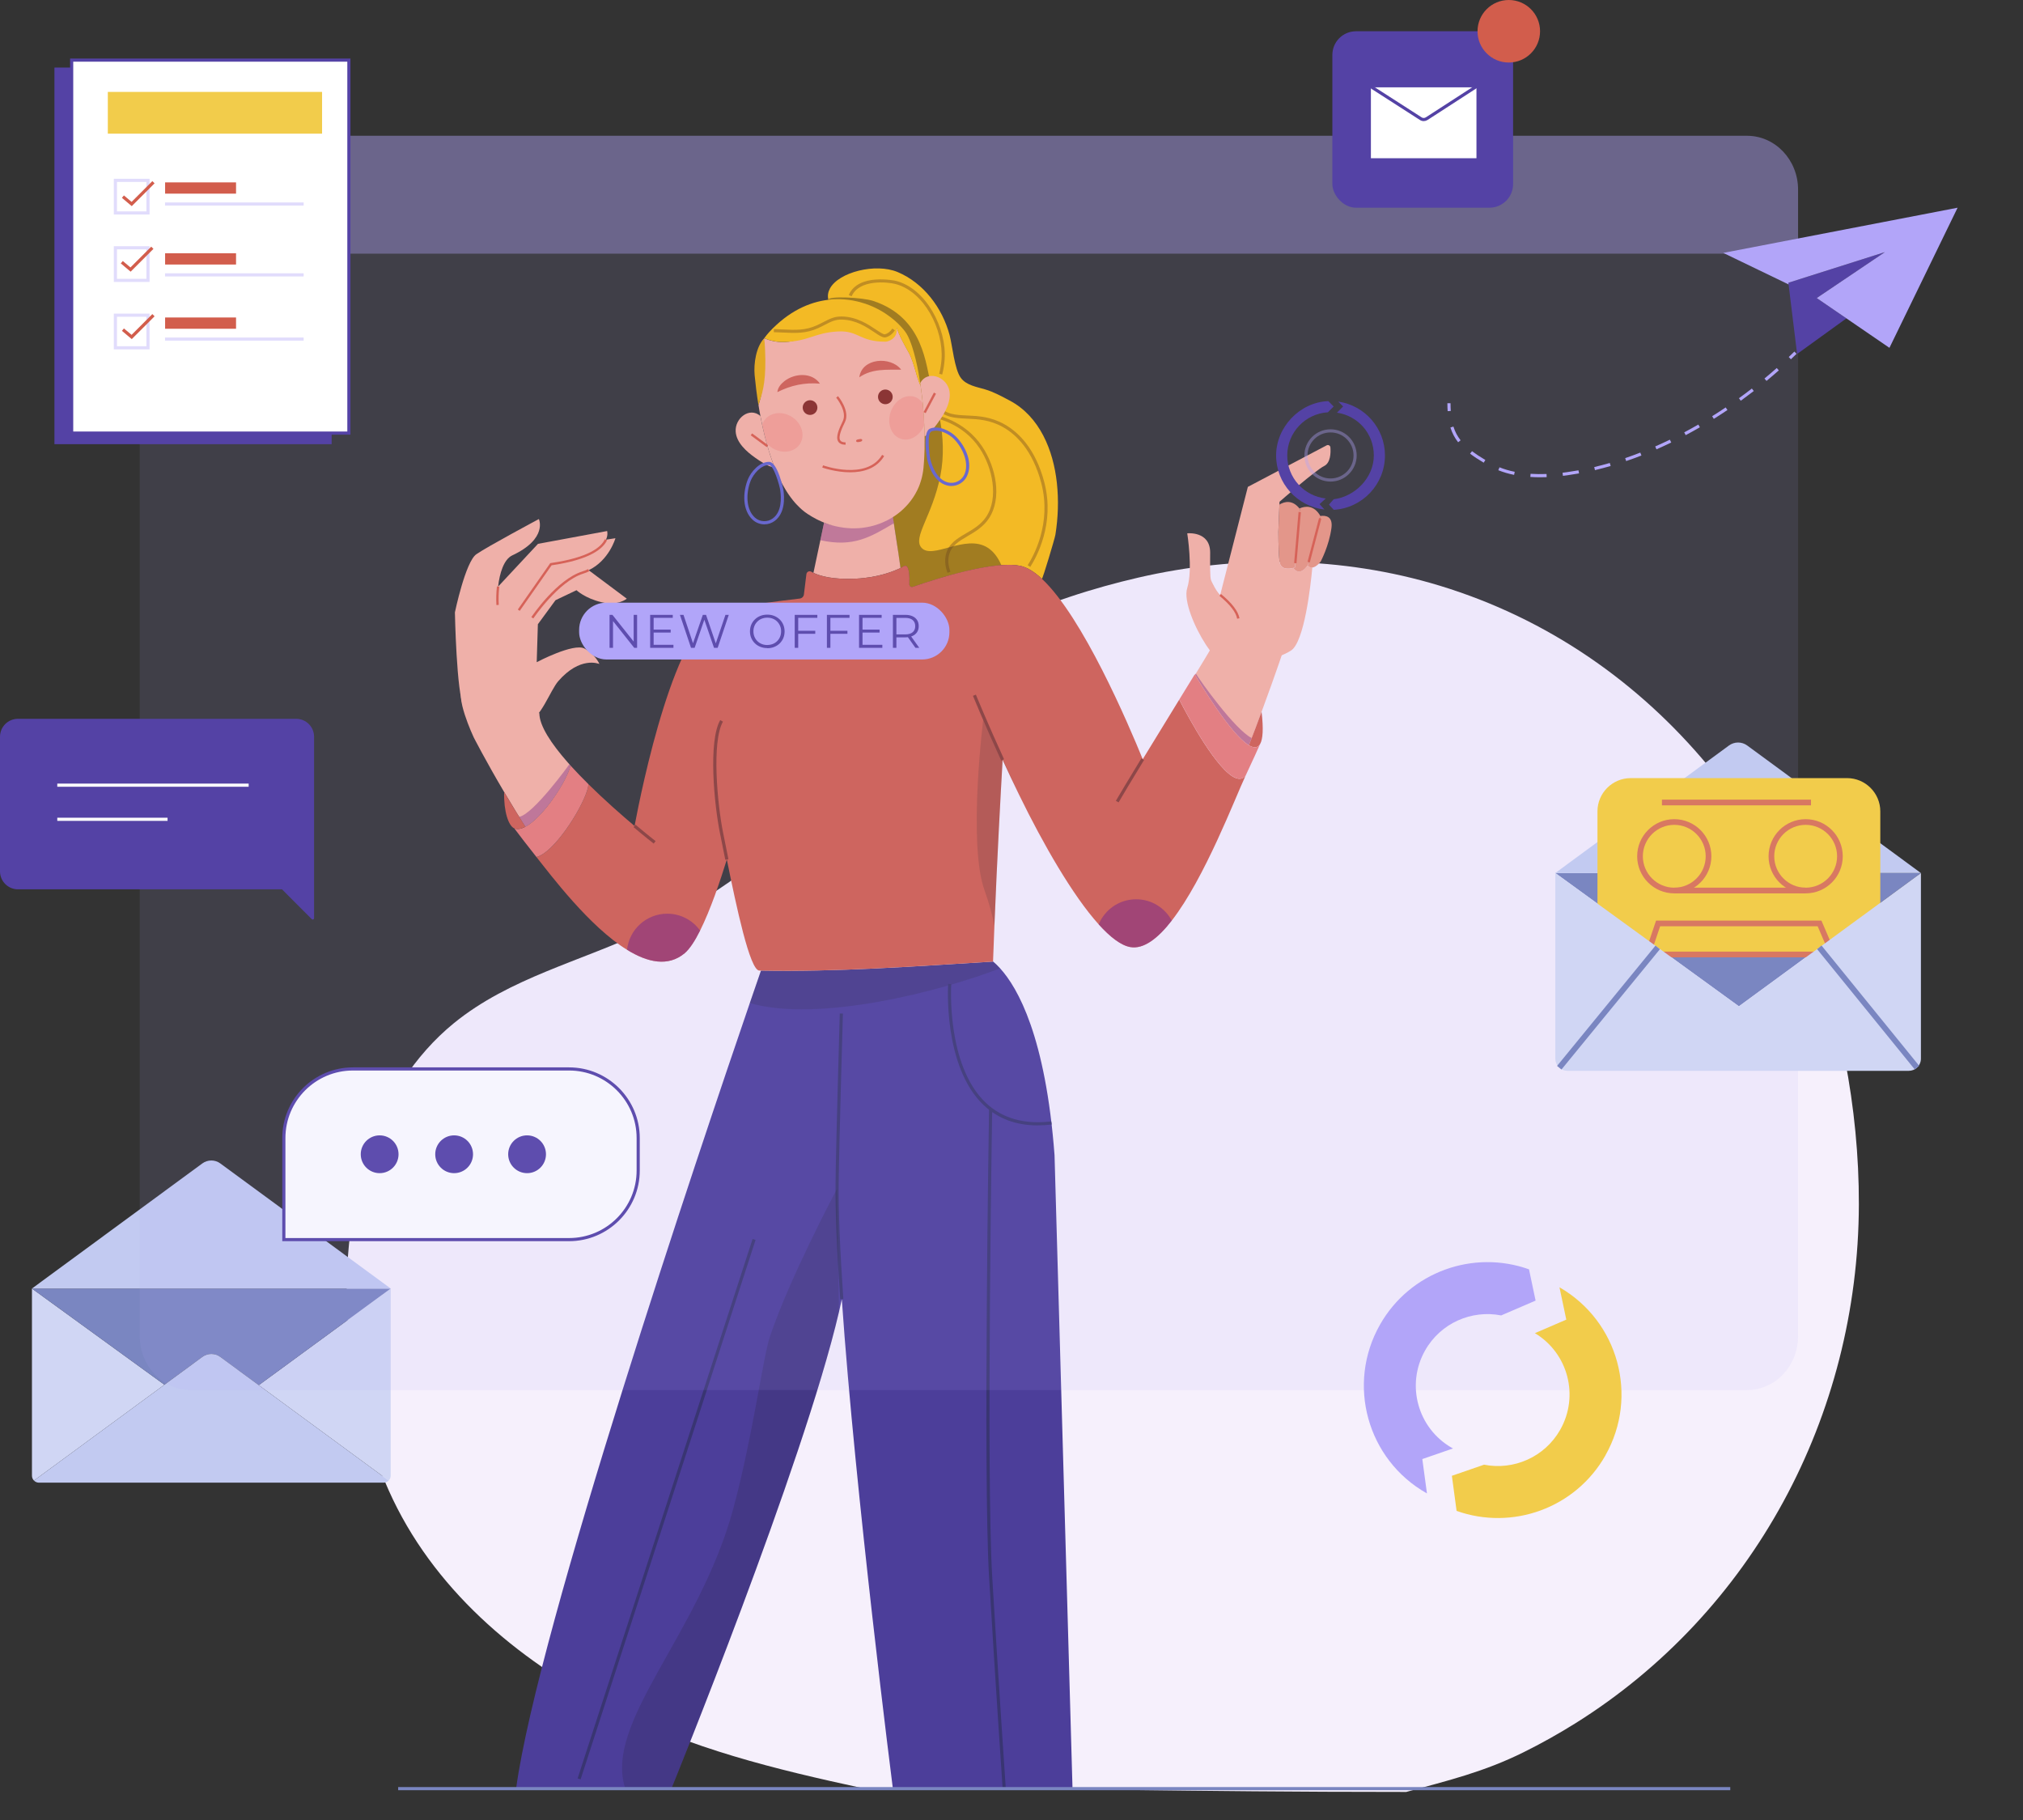 <?xml version="1.0" encoding="UTF-8"?><svg xmlns="http://www.w3.org/2000/svg" width="644.5" height="579.84" viewBox="0 0 644.5 579.84"><rect x="0" y="0" width="644.5" height="579.84" fill="#333333" stroke="none"/><g isolation="isolate"><g id="Layer_2_copy"><path d="m501.85,549.01c-5.31,3.32-10.82,6.41-16.52,9.23-12.54,6.21-23.82,8.94-37.32,12.61-73.59,0-106.61-1.32-173-1.16-28.08-6.07-55.11-12.64-80.67-25.75-29.87-15.32-56.61-38.07-70.49-69.13-14.82-33.16-18.03-74.14-6.16-108.71,5.3-15.44,14.27-29.84,26.92-40.16,17.78-14.48,40.66-19.72,60.98-29.44,20.87-9.98,41.46-24.23,55.98-42.38,7.24-9.06,13.35-18.99,20.73-27.94,18.87-22.89,52.05-35.62,80.29-42.16,31.5-7.29,64.99-6.88,96.01,2.54,69.1,20.99,115.84,81.48,129.18,150.97,2.92,15.19,4.47,30.69,4.43,46.17-.17,67.48-33.89,129.98-90.35,165.31Z" fill="#f6f0fc"/><g id="v02"><g><path d="m341.68,569.81h-57.22s-12-93.98-16.27-155.91c-.27,1.29-.57,2.63-.9,4.02-11.4,48.84-53.4,151.89-53.4,151.89l-14.67-.02-34.79-.06c6.94-50.94,58.68-204.18,74.45-250.19,1.57-4.58,2.78-8.09,3.56-10.34,24.09.45,47.65-1.26,73.94-2.87v-.02c.66.55,1.42,1.26,2.24,2.17,5.67,6.24,14.49,21.82,17.34,59.5l5.73,201.83Z" fill="#4c3e9a"/><g mix-blend-mode="multiply" opacity=".16"><path d="m318.61,308.48c-18.67,7.24-57.8,17.42-79.74,11.06,1.57-4.58,2.78-8.09,3.56-10.34,24.09.45,47.65-1.26,73.94-2.87v-.02c.66.55,1.42,1.26,2.24,2.17Z" fill="#1a1a1a"/></g><path d="m336.23,170.37c-.19,1.22-4.09,14.21-4.3,14.01-2.36-2.19-4.66-3.65-6.83-4.11-1.7-.36-3.78-.42-6.1-.25-9.12.64-21.78,4.69-28.19,6.92-.55.2-1.12-.23-1.1-.81.1-2.17.08-6.39-1.56-5.86-.34.11-.43.27-1.26.68l-1.09-7.64-.11-.75-1.23-7.82v-.03l.18-.5,8.63-24.02-19.09-25-10.27-19.67c-.32-1.29-.11-2.5.49-3.61,2.84-5.26,14.59-8.16,21.55-5.25,8.28,3.46,14.29,11.46,16.58,20.1.87,3.24,1.54,10.87,3.58,13.63,1.75,2.35,5.06,2.87,7.68,3.64,2.83.83,5.25,2.2,7.85,3.56,9.64,5.08,13.93,15.91,15.06,26.23.6,5.49.4,11.09-.47,16.55Z" fill="#fcbd0b"/><g mix-blend-mode="overlay" opacity=".37"><path d="m319,180.02c-9.12.64-21.78,4.69-28.19,6.92-.55.2-1.12-.23-1.1-.81.1-2.17.08-6.39-1.56-5.86-.34.11-.43.27-1.26.68l-1.09-7.64-.11-.75-1.23-7.82v-.03l.18-.5,8.63-24.02-19.09-25-10.27-19.67c-.32-1.29,10.74-.83,14.32.36,16.28,5.42,16.63,20.67,18.46,27.01,1.13,3.94,5.44,15.87,2.89,28.71-2.55,12.8-8.9,19.58-6.03,22.87,3.46,3.99,14-4.51,21.1,0,1.86,1.18,3.33,3.15,4.35,5.55Z"/></g><g mix-blend-mode="overlay" opacity=".37"><path d="m328.24,180.6l-.84-.54c1.86-2.89,7.68-13.33,4.35-26.1-2.77-10.64-8.14-15.59-12.16-17.87-4.21-2.38-8.09-2.56-11.52-2.72-3.88-.18-7.22-.33-9.85-3.52l.77-.64c2.35,2.84,5.34,2.98,9.13,3.15,3.54.16,7.55.35,11.96,2.85,4.19,2.37,9.78,7.5,12.64,18.48,3.43,13.17-2.56,23.91-4.48,26.89Z" fill="#603405"/></g><g mix-blend-mode="overlay" opacity=".37"><path d="m301.86,182.47c-.75-2.01-.93-3.93-.53-5.72.8-3.56,3.55-5.16,6.46-6.86,2.3-1.34,4.68-2.73,6.36-5.2,4.11-6.06,2.02-15.79-2.04-21.86-5.38-8.06-13.97-9.8-16.47-10.14l.13-.99c2.61.36,11.55,2.17,17.17,10.58,4.34,6.51,6.44,16.49,2.04,22.98-1.8,2.66-4.39,4.17-6.68,5.51-2.83,1.65-5.28,3.08-5.99,6.21-.36,1.59-.19,3.33.49,5.15l-.94.35Z" fill="#603405"/></g><path d="m286.89,180.95c-2.19,1.05-7.13,3.04-14.14,3.39-7.31.37-11.45-.83-13.6-1.85l2.58-12.17.81-3.83c6.81,3,21.13-1.59,21.87-2.07l.35,2.28,1.46,9.51h0s.67,4.74.67,4.74Z" fill="#f7b19f"/><g mix-blend-mode="multiply" opacity=".42"><path d="m284.76,166.7c-7.44,4.36-12.83,7.73-23.4,5.39l1.18-5.6c6.81,3,21.13-1.59,21.87-2.07l.35,2.28Z" fill="#7a1e7a"/></g><g><path d="m294.56,140.32c.01.8,0,1.59-.01,2.38,0,.12,0,.25,0,.38-.01.36-.02.7-.04,1.06-.01.43-.03.87-.05,1.31-.02.53-.06,1.07-.09,1.6-.04.69-.1,1.37-.16,2.03-.06.65-.16,1.31-.28,1.93-.06.32-.13.63-.2.94-.05.24-.11.47-.18.7-.07.29-.16.58-.26.85-.09.28-.18.56-.28.83-.08.21-.16.42-.24.63-.05.12-.1.23-.15.35-.08.19-.16.37-.25.55-.03.05-.05.1-.07.16-.11.21-.21.42-.33.63-.1.21-.21.41-.33.62-.13.23-.26.46-.41.68-.12.21-.25.41-.39.61-.88,1.33-1.92,2.53-3.08,3.62-.63.6-1.29,1.16-2,1.67-.52.38-1.05.74-1.61,1.07-.24.15-.49.29-.74.43s-.51.28-.76.41c-.51.26-1.02.49-1.55.72-.3.12-.59.24-.89.35-.65.24-1.31.45-1.98.64-.34.09-.68.17-1.02.25-.33.07-.66.14-.99.2-.38.07-.76.13-1.14.18-.16.02-.33.04-.51.06-.31.03-.61.06-.9.09-.39.02-.77.04-1.16.05-.41.01-.81.01-1.22,0-.04-.01-.07,0-.1,0-.38-.01-.76-.04-1.13-.07-.08,0-.14,0-.2-.02-.34-.02-.68-.05-1.02-.1-.06,0-.12-.02-.19-.03-.42-.05-.84-.11-1.26-.2-.43-.08-.87-.16-1.3-.27-.35-.09-.69-.18-1.03-.27-.06-.02-.12-.04-.17-.06-.3-.08-.59-.17-.89-.26-.11-.04-.21-.08-.31-.11-.28-.09-.56-.2-.84-.31-.1-.04-.2-.07-.3-.11-.25-.1-.5-.2-.74-.31-.34-.14-.68-.29-1.01-.46-.28-.12-.56-.27-.84-.42-.91-.47-1.81-1.01-2.71-1.6-.59-.39-1.17-.83-1.73-1.31-.24-.21-.49-.43-.72-.66-.34-.31-.66-.63-.97-.98-.19-.19-.36-.38-.53-.57-.23-.26-.46-.52-.67-.8-.04-.05-.09-.1-.12-.16-.19-.23-.37-.46-.54-.7-.05-.05-.09-.1-.11-.14-.21-.29-.41-.58-.62-.87-.39-.57-.77-1.16-1.13-1.78-.25-.41-.48-.82-.72-1.25-.13-.23-.25-.46-.38-.7-.1-.2-.2-.4-.3-.61-.18-.34-.34-.68-.51-1.02-.16-.36-.33-.71-.49-1.06-.16-.35-.31-.72-.46-1.08-.16-.35-.31-.71-.45-1.07v-.02c-.15-.37-.3-.74-.43-1.12-.21-.55-.41-1.11-.6-1.67-.58-1.64-1.09-3.32-1.54-5-.04-.12-.07-.23-.1-.35-.19-.69-.38-1.4-.54-2.08-.15-.6-.29-1.2-.42-1.79-.05-.22-.1-.45-.15-.66-.07-.3-.13-.59-.19-.88-.21-.97-.39-1.92-.57-2.86-.24-1.18-.44-2.34-.61-3.46,1.09-3.4,2.13-8.79,1.69-14.58-.12-1.47-.28-3.6-.54-5.61.02-.05.05-.09.08-.15.13-.21.26-.42.39-.63.07-.1.14-.2.21-.3,1.8.72,3.99,1.27,6.44,1.19,7.9-.25,9.57-6.79,17.15-7.15,6.52-.31,8.83,4.33,15.73,3.09,1.01-.19,1.92-.47,2.77-.8,1.04,3.11,2.55,5.7,4.05,8.4.37.68.7,1.49,1,2.37.08.21.16.43.24.66.07.23.14.46.21.69.08.23.15.46.22.7.07.22.14.46.22.7.12.41.24.82.36,1.23.02.06.03.13.05.19.07.24.14.47.21.7.02.04.04.08.04.13.07.21.14.42.21.63.2.63.41,1.22.64,1.77.08.21.17.4.26.59h.01c.11.78.21,1.56.31,2.34.06.52.13,1.04.19,1.56.06.54.11,1.07.16,1.61h0c.01.14.03.26.04.39.07.66.13,1.32.18,2,0,.02,0,.05,0,.08.05.65.11,1.31.15,1.98.06.79.1,1.58.13,2.38,0,.08.01.16.01.24h0c.06,1.2.09,2.38.1,3.57.01.44.01.87.01,1.3Z" fill="#f7b19f"/><path d="m243.47,107.77c.26,2.01.34,5.24.36,6.72.08,8.19-1.11,11.16-2.2,14.56-.57-3.58-.96-6.86-1.21-9.51-.35-3.76.49-9.17,3.05-11.76Z" fill="#eaaa0a"/><path d="m292.69,119.22c.1.53.19,1.08.28,1.63.06.38.12.77.18,1.16.04.29.09.57.13.86-.09-.2-.18-.39-.27-.59-.23-.55-.44-1.14-.64-1.77-.08-.21-.14-.42-.21-.63,0-.05-.03-.09-.04-.13-.07-.23-.14-.46-.21-.7-.02-.06-.03-.12-.05-.19-.12-.41-.24-.82-.36-1.23-.07-.24-.14-.48-.21-.71-.07-.24-.14-.47-.22-.7-.07-.23-.14-.46-.22-.69-.08-.23-.16-.45-.23-.67-.3-.88-.63-1.68-1.01-2.36-1.5-2.7-3.01-5.3-4.05-8.4.83,3.57-2.47,4.75-3.49,4.75-8.29,0-8.48-3.57-15-3.26-7.59.36-9.26,3.11-17.16,3.36-2.45.08-4.63-.46-6.43-1.19.47-.68,1-1.35,1.57-1.96,6.04-6.51,12.61-9.57,18.86-10.3.16-.02.31-.04.47-.05.23-.03.45-.05.67-.07.14,0,.27-.01.4-.03.51-.03,1.02-.04,1.52-.04.25,0,.5,0,.75.01.76.02,1.5.07,2.23.16.2.02.39.04.59.07.84.12,1.68.26,2.49.46.3.07.59.13.88.21.63.17,1.23.35,1.82.55.41.13.8.28,1.19.44.36.14.71.28,1.06.44.15.07.29.12.44.2.35.15.7.32,1.04.5.41.21.81.43,1.21.66,0,0,.02,0,.03.01.34.2.69.41,1.02.62.08.04.16.09.22.14.34.23.68.45,1,.69.36.25.72.51,1.06.79.35.26.69.55,1.01.82.58.5,1.13,1.02,1.64,1.56.41.43.81.86,1.18,1.31.17.21.34.41.49.62.66.86,1.31,2.18,1.91,3.85.13.34.26.69.37,1.06.79,2.4,1.51,5.39,2.11,8.73Z" fill="#fcbd0b"/><g opacity=".14"><path d="m294.45,135.45h0c-1.36,3.37-4.6,5.29-7.46,4.34-3.01-.99-4.47-4.79-3.25-8.48,1.22-3.69,4.65-5.87,7.66-4.88,1.05.35,1.92,1.04,2.54,1.95h0c.01.14.03.26.04.39.07.66.13,1.32.18,2,0,.02,0,.05,0,.08.05.65.11,1.31.15,1.98.06.79.1,1.58.13,2.38,0,.08.01.16.01.24Z" fill="#ed1c24"/></g><g opacity=".14"><path d="m254.86,141.41c-1.74,2.72-5.71,3.29-8.88,1.27-.69-.44-1.28-.96-1.76-1.55-.04-.12-.07-.23-.1-.35-.19-.69-.38-1.4-.54-2.08-.15-.6-.29-1.2-.42-1.79-.05-.22-.1-.45-.15-.66-.07-.3-.13-.59-.19-.88.14-.44.33-.87.59-1.28,1.74-2.73,5.71-3.3,8.88-1.28,3.16,2.03,4.31,5.87,2.57,8.6Z" fill="#ed1c24"/></g></g><path d="m396.82,247.12c-3.36,7.14-13,32.63-23.51,46.14-4.39,5.66-8.95,9.22-13.25,8.44-2.96-.54-6.38-3.18-10.03-7.22-8.3-9.2-17.73-25.66-25.25-41.07l-.04-.08c-1.9-3.91-3.69-7.71-5.32-11.25-.62,10.84-1.73,30.94-2.61,52.76-.16,3.78-.3,7.62-.44,11.47v.02c-26.29,1.61-49.85,3.32-73.94,2.87-.18,0-.36-.01-.54-.01-2.99-.07-7.3-20.39-10.33-35.38-2.13,6.9-5.24,16.09-8.52,22.64-1.63,3.26-3.31,5.87-4.93,7.23-5.23,4.37-11.77,2.96-18.34-1.11-12.01-7.41-24.17-23.65-28.87-29.56.68-.15,1.41-.5,2.17-1.01,6.09-4,14.12-17.68,14.41-22.17,5.17,5.1,10.62,9.88,14.68,13.3,2.23-11.85,13.1-65.51,27.72-68.77,6.35-1.41,18.24-2.9,24.9-3.68.71-.08,1.26-.63,1.34-1.33l.79-6.44c.09-.74.9-1.16,1.54-.79.2.12.43.24.7.37,2.15,1.02,6.29,2.22,13.6,1.85,7.01-.35,11.95-2.34,14.14-3.39.83-.41.92-.57,1.26-.68,1.64-.53,1.66,3.69,1.56,5.86-.02.58.55,1.01,1.1.81,8.04-2.8,25.9-8.45,34.29-6.67,2.17.46,4.47,1.92,6.83,4.11,12.99,12.09,27.61,46.38,32.13,57.48,3.59-5.89,7.79-12.74,11.63-18.98,3.08,5.98,12.22,22.84,18.05,24.99,1.19.44,2.25.26,3.08-.75Z" fill="#d25d4c"/><g mix-blend-mode="multiply" opacity=".16"><path d="m324.74,253.33c-1.9-3.91-3.69-7.71-5.32-11.25-.62,10.84-1.73,30.94-2.61,52.76-.73-3.52-1.73-7.28-3.11-11.08-5.48-15.05-.36-55.37-.36-55.37l11.4,24.94Z" fill="#1a1a1a"/></g><path d="m246.79,148.94c-2.07-.18-5.12-2.38-6.08-3.04-2.9-2.02-6.11-4.9-6.33-8.41-.29-4.22,4.37-7.97,7.87-4.98,1.01,5.39,2.47,11.18,4.55,16.44Z" fill="#f7b19f"/><path d="m299.29,133.97c-.68.98-2.84,4.23-4.74,5.04-.01-1.26-.05-2.54-.11-3.81-.03-.8-.07-1.59-.13-2.38-.04-.66-.09-1.33-.14-1.98,0-.03,0-.06,0-.08-.05-.67-.11-1.33-.17-1.99-.07-.68-.13-1.34-.2-2-.06-.52-.12-1.04-.19-1.56-.1-.78-.2-1.57-.31-2.33h0c-.04-.3-.09-.58-.13-.87,2.21-4.06,7.91-2.19,9.14,1.87,1.01,3.37-.97,7.19-2.99,10.09Z" fill="#f7b19f"/><g><path d="m270.86,150.46c-4.66,0-8.82-1.49-8.9-1.52l.26-.7c.14.05,13.82,4.95,18.82-3.34l.64.39c-2.46,4.07-6.82,5.17-10.82,5.17Z" fill="#db5a45"/><path d="m261.22,122.22c-4.82-.43-9.27.52-13.56,2.7.12-1.44,1.16-2.65,2.23-3.49,3.24-2.56,8.8-2.91,11.33.79h0Z" fill="#d25d4c"/><path d="m287.11,117.77c-4.77.05-9.19-.4-13.34,2.41.8-6.15,9.98-6.8,13.34-2.41h0Z" fill="#d25d4c"/><path d="m269.37,141.68c-1.14-.02-1.93-.37-2.33-1.03-.87-1.42.2-3.9,1.47-6.52,1.49-3.07-2.08-7.41-2.11-7.45l.58-.48c.16.19,3.92,4.75,2.21,8.26-.84,1.73-2.24,4.61-1.51,5.8.27.44.83.66,1.71.67v.75Z" fill="#db5a45"/><path d="m274.68,140.16c.07.4-.35.53-.88.62s-.97.13-1.04-.27.36-.49.89-.59.96-.16,1.04.24Z" fill="#db5a45"/><circle cx="282.06" cy="126.43" r="2.34" fill="#87271d"/><circle cx="258.07" cy="129.84" r="2.34" fill="#87271d"/></g><path d="m231.07,273.9l-1.68-8.38c-1.88-9.25-3.79-29.34.06-36.12l.87.49c-3.67,6.47-1.74,26.59.06,35.43l1.68,8.38-.98.2Z" fill="#893b33"/><g><path d="m199.69,190.72s-2.79,2.4-8.08,1.12c-5.3-1.27-7.94-3.82-7.94-3.82l-6.69,3.18-5.62,7.66-.37,12.09s11.78-6.24,15.26-4.33c3.36,1.84,4.63,4.7,4.72,4.91-.29-.12-6.17-2.5-13.1,5.45-2.58,2.97-5.62,11.97-9.81,13.13-6.84,1.89-17.45.51-20.29-4.82-2.36-4.42-2.84-30.21-2.84-30.21,0,0,3.35-16.1,6.83-18.52,3.48-2.42,19.92-11.21,19.92-11.21,0,0,2.93,6.24-8.5,11.59-2.64,1.24-4,5.61-4.49,9.93l12.71-13.62,22.02-4.08s.38,1.16-.36,2.75l3.01-.46s-1.99,7.05-8.52,10.19l12.14,9.07Z" fill="#f7b19f"/><path d="m165.58,194.6l-.61-.43,10.34-14.78.16-.02c12.14-1.74,16.09-5.1,17.25-7.61l.68.32c-1.24,2.66-5.31,6.21-17.67,8.01l-10.16,14.52Z" fill="#db5a45"/><path d="m169.9,197.01l-.62-.42c.33-.49,8.12-11.98,16.23-14.54.72-.23,1.34-.48,1.88-.75l.34.67c-.57.29-1.22.55-1.98.79-7.86,2.48-15.75,14.12-15.83,14.24Z" fill="#db5a45"/><path d="m158.15,192.75c-.12-1.89-.06-3.99.17-5.93l.75.09c-.23,1.89-.29,3.95-.17,5.79l-.75.05Z" fill="#db5a45"/><rect x="184.5" y="191.99" width="117.97" height="18.1" rx="8.68" ry="8.68" fill="#b2a5f9"/><g><path d="m194.19,206.37v-10.5h.92l7.25,9.12h-.48v-9.12h1.09v10.5h-.92l-7.23-9.12h.48v9.12h-1.11Z" fill="#5442a5"/><path d="m208.24,205.41h6.31v.96h-7.42v-10.5h7.2v.96h-6.09v8.58Zm-.12-4.85h5.55v.95h-5.55v-.95Z" fill="#5442a5"/><path d="m220.15,206.37l-3.54-10.5h1.14l3.31,9.88h-.57l3.42-9.88h1.02l3.38,9.88h-.54l3.35-9.88h1.06l-3.54,10.5h-1.17l-3.23-9.38h.3l-3.24,9.38h-1.15Z" fill="#5442a5"/><path d="m244.45,206.46c-.79,0-1.52-.13-2.2-.4-.67-.26-1.26-.64-1.75-1.12-.5-.48-.88-1.05-1.16-1.69s-.41-1.35-.41-2.12.14-1.48.41-2.12.66-1.21,1.16-1.69c.49-.48,1.08-.86,1.75-1.12.67-.27,1.4-.4,2.2-.4s1.52.13,2.19.4c.67.27,1.25.64,1.75,1.12.5.48.88,1.05,1.16,1.7.27.65.41,1.36.41,2.13s-.14,1.48-.41,2.13c-.28.65-.66,1.22-1.16,1.7-.49.48-1.08.85-1.75,1.12-.67.27-1.4.4-2.19.4Zm0-.99c.63,0,1.21-.11,1.75-.32.54-.21,1-.52,1.4-.92.4-.39.7-.85.92-1.38.22-.52.33-1.1.33-1.73s-.11-1.21-.33-1.73c-.22-.52-.53-.98-.92-1.38s-.86-.7-1.4-.92-1.12-.32-1.75-.32-1.21.11-1.75.32-1.01.52-1.41.92-.71.85-.93,1.38c-.22.52-.33,1.1-.33,1.73s.11,1.2.33,1.73c.22.53.53.99.93,1.39.4.4.87.7,1.41.92.54.22,1.12.32,1.75.32Z" fill="#5442a5"/><path d="m254.3,206.37h-1.11v-10.5h7.2v.96h-6.09v9.54Zm-.12-5.42h5.55v.96h-5.55v-.96Z" fill="#5442a5"/><path d="m264.55,206.37h-1.11v-10.5h7.2v.96h-6.09v9.54Zm-.12-5.42h5.55v.96h-5.55v-.96Z" fill="#5442a5"/><path d="m274.79,205.41h6.31v.96h-7.42v-10.5h7.2v.96h-6.09v8.58Zm-.12-4.85h5.55v.95h-5.55v-.95Z" fill="#5442a5"/><path d="m284.47,206.37v-10.5h3.93c.89,0,1.65.14,2.29.43.64.28,1.13.69,1.48,1.23.34.53.52,1.18.52,1.94s-.17,1.38-.52,1.91c-.35.53-.84.94-1.48,1.23-.64.28-1.41.43-2.29.43h-3.31l.49-.51v3.84h-1.11Zm1.11-3.75l-.49-.52h3.28c1.05,0,1.85-.23,2.39-.69s.82-1.1.82-1.94-.27-1.49-.82-1.95-1.34-.69-2.39-.69h-3.28l.49-.52v6.31Zm6.06,3.75l-2.7-3.81h1.2l2.72,3.81h-1.22Z" fill="#5442a5"/></g></g><path d="m208.26,268.74s-2.65-2.06-6.42-5.24l.64-.76c3.75,3.17,6.36,5.19,6.39,5.21l-.61.79Z" fill="#893b33"/><path d="m187.48,249.83c-.29,4.49-8.33,18.17-14.42,22.17-.76.5-1.49.85-2.16,1.01-2.93-3.68-5.41-6.94-7.04-9.11,1,.4,2.21.17,3.52-.52,5.6-2.97,13.09-14.32,14.38-19.5,1.82,2,3.74,3.99,5.72,5.94Z" fill="#ea7b75"/><path d="m181.76,243.89c-1.29,5.17-8.77,16.52-14.38,19.49-.95-1.5-1.88-2.97-2.77-4.42-1.41-2.3-2.75-4.53-3.99-6.64-5.93-10.04-9.71-17.44-9.71-17.44,0,0-6.48-13.75-3.16-16.11l24.08,8.42c0,4.03,3.82,9.74,9,15.64l.93,1.06Z" fill="#f7b19f"/><g mix-blend-mode="multiply" opacity=".43"><path d="m181.76,243.89c-1.29,5.17-8.77,16.52-14.38,19.49-.95-1.5-1.1-1.71-1.99-3.16,4.55-.8,16.01-16.74,16.01-16.74l.36.41Z" fill="#7a1e7a"/></g><g><path d="m414.1,162.12l-1.52,18.63s-.24.09-.61.19c-1.25.32-4.04.71-4.33-2.08-.39-3.62-.37-9.49-.37-9.49l.34-8.64c1.62-.96,4.11-1.59,6.37,1.25.05.04.09.09.12.14Z" fill="#ea947d"/><path d="m421.88,148.44c-2.84,1.42-14.24,11.4-14.24,11.4l-.03.89-.34,8.64s-.02,5.87.37,9.49c.29,2.79,3.08,2.4,4.33,2.08,2.01,2.6,4.01.08,4.62-.83.47.58.98.76,1.5.69-.51,5.5-2.53,23.85-6.85,26.48-1.06.66-2.28,1.25-3.6,1.76-6.59,2.59-15.5,3.33-19.02,1.32-1.27-.73-2.86-2.55-4.4-4.92-3.6-5.51-7.27-14.07-5.98-18.13,1.85-5.83,0-17.41,0-17.41,0,0,7.29-.81,7.3,6.12,0,3.82-.11,7.9.31,8.88.13.28,1.62,3.58,2.89,4.63l8.81-34.43,25.1-13.23c.52-.28,1.16.07,1.2.66.13,1.75.05,4.9-1.97,5.91Z" fill="#f7b19f"/><path d="m420.76,164.59l-3.99,15.22s-.06.11-.18.3c-.61.91-2.61,3.43-4.62.83.37-.1.61-.19.61-.19l1.52-18.63s-.07-.1-.12-.14c1.64-.72,4.57-1.3,6.67,2.39.03.07.08.15.11.22Z" fill="#ea947d"/><path d="m424.18,168.21c-.76,5.7-3.42,10.65-3.42,10.65,0,0-1.3,1.79-2.67,1.94-.52.07-1.03-.11-1.5-.69.12-.19.18-.3.18-.3l3.99-15.22c-.03-.07-.08-.15-.11-.22,1.67-.22,4.04.08,3.53,3.84Z" fill="#ea947d"/><path d="m394.14,197.1c-.39-2.09-2.23-4.47-5.64-7.29l.48-.58c3.55,2.93,5.47,5.46,5.9,7.73l-.74.14Z" fill="#db5a45"/></g><path d="m356.37,255.62l-.87-.5c1.21-2.09,3.86-6.52,8.13-13.53l.85.52c-4.26,7-6.92,11.42-8.12,13.51Z" fill="#893b33"/><path d="m409.52,205.29s-2.97,8.98-7.59,21.45h0c-1.1,2.98-2.28,6.15-3.55,9.43-.16.41-.33.83-.49,1.25-5.84-3.47-15.53-19.66-17.16-22.43.18-.29.35-.57.52-.85,3.66-5.95,6.11-10.2,6.11-10.2l22.16,1.35Z" fill="#f7b19f"/><g mix-blend-mode="multiply" opacity=".43"><path d="m398.77,235.13c-.16.41-.72,1.86-.88,2.28-5.84-3.47-15.53-19.66-17.16-22.43.18-.29.08-.12.25-.4,1.43,2.38,12.41,17.8,17.8,20.55Z" fill="#7a1e7a"/></g><path d="m318.97,242.29c-5.35-11.66-8.96-20.53-9-20.62l.93-.38c.04.09,3.63,8.94,8.98,20.58l-.91.42Z" fill="#893b33"/><path d="m401.49,236.96s-.02.05-.04.07c-.78,1.32-2.04,1.29-3.57.39,1.46-3.73,2.81-7.33,4.04-10.67.65,5.5.4,8.69-.44,10.22Z" fill="#d25d4c"/><path d="m268.18,413.89h-.5c-1.08-15.51-1.58-27.95-1.49-36.95.11-11.29,1.34-53.65,1.35-54.08l1,.03c-.01.43-1.24,42.78-1.35,54.06-.09,8.97.42,21.39,1.49,36.9l-.5.04Z" fill="#393572"/><path d="m397.19,247.45l-.71-.7.71.7Z" fill="#2a1812"/><path d="m401.45,237.03c-.61,1.37-2.27,5.1-4.62,10.07h0c-.83,1.03-1.89,1.2-3.08.76-5.83-2.15-14.97-19.01-18.06-24.99,1.76-2.86,3.44-5.59,4.95-8.05,1.63,2.77,11.41,19.12,17.25,22.59,1.53.91,2.79.94,3.57-.39Z" fill="#ea7b75"/><path d="m167.38,263.38c-1.31.69-2.52.93-3.52.52-1.82-.74-3.4-5.3-3.25-11.58,2.03,3.44,4.3,7.19,6.77,11.06Z" fill="#d25d4c"/><path d="m330.62,358.52c-6.93,0-12.73-2.17-17.27-6.49-12.96-12.33-11.31-38.33-11.29-38.59l1,.07c-.02.26-1.64,25.8,10.99,37.79,5.24,4.98,12.26,6.98,20.87,5.94l.12.99c-1.52.18-2.99.28-4.42.28Z" fill="#393572"/><path d="m319.43,569.84c-.02-.35-2.42-35.45-4.33-67.58-1.91-32.15-.02-147.81,0-148.97l1,.02c-.02,1.16-1.91,116.79,0,148.9,1.91,32.13,4.31,67.22,4.33,67.57l-1,.07Z" fill="#393572"/><rect x="241.57" y="137.1" width=".75" height="6.34" transform="translate(-14.42 252.02) rotate(-53.66)" fill="#db5a45"/><rect x="292.7" y="127.96" width="7.01" height=".75" transform="translate(43.95 329.76) rotate(-62.03)" fill="#db5a45"/><g mix-blend-mode="overlay" opacity=".37"><path d="m281.84,107.49c-.84,0-1.84-.68-3.28-1.64-2.47-1.66-5.85-3.93-10.34-4.04-2.09-.05-3.46.65-5.34,1.62-.67.34-1.4.72-2.23,1.1-3.87,1.76-7.06,1.61-11.48,1.4-.83-.04-1.71-.08-2.65-.11l.03-1c.94.03,1.83.07,2.67.12,4.27.21,7.37.35,11.02-1.31.82-.37,1.53-.74,2.19-1.08,1.94-1,3.47-1.79,5.82-1.73,4.78.12,8.44,2.58,10.87,4.21,1.21.81,2.34,1.57,2.82,1.46.87-.21,1.66-.82,2.35-1.81l.82.57c-.83,1.19-1.82,1.94-2.93,2.21-.11.03-.22.04-.34.04Z" fill="#603405"/></g><g mix-blend-mode="overlay" opacity=".37"><path d="m300.18,119.32l-.97-.25c.39-1.52.64-3.07.75-4.62.66-9.46-5.55-21.74-14.86-24.02-2.3-.57-11.4-1.55-13.78,3.96l-.92-.4c3.06-7.09,14.81-4.56,14.93-4.54,9.78,2.4,16.31,15.21,15.62,25.07-.11,1.61-.37,3.23-.78,4.8Z" fill="#603405"/></g><rect x="405.23" y="170.92" width="16.33" height=".75" transform="translate(207.25 568.45) rotate(-85.08)" fill="#db5a45"/><rect x="411.59" y="171.74" width="14.39" height=".75" transform="translate(145.88 533.4) rotate(-75.28)" fill="#db5a45"/><g opacity=".57"><path d="m373.31,293.26c-4.39,5.66-8.95,9.22-13.25,8.44-2.96-.54-6.38-3.18-10.03-7.22,1.93-4.7,6.54-8,11.93-8,4.9,0,9.17,2.74,11.35,6.78Z" fill="#7a1e7a"/></g><g opacity=".57"><path d="m223.04,296.45c-1.63,3.26-3.31,5.87-4.93,7.23-5.23,4.37-11.77,2.96-18.34-1.11.68-6.47,6.16-11.5,12.8-11.5,4.31,0,8.13,2.12,10.47,5.38Z" fill="#7a1e7a"/></g><rect x="122.05" y="480.32" width="180.66" height="1" transform="translate(-310.52 534.45) rotate(-72.03)" fill="#393572"/><g mix-blend-mode="multiply" opacity=".16"><path d="m267.28,417.92c-11.4,48.84-53.4,151.89-53.4,151.89l-14.67-.02c-6.98-21.1,23.41-48.79,34.34-88.96,6.17-22.69,9.52-48.38,11.71-54.95,6.28-18.79,21.41-47.17,21.41-47.17l.61,39.21Z" fill="#1a1a1a"/></g><path d="m243.52,167.04c-1.32,0-2.64-.47-3.67-1.4-3.43-3.08-3.23-8.85-1.59-12.92.93-2.32,3.64-5.58,6.72-5.59h0c2.81,0,4.59,8.84,4.6,8.92h0c.38,2.64.53,7.43-2.76,9.89-.98.73-2.14,1.1-3.3,1.1Zm1.45-18.91h0c-2.59,0-4.98,2.96-5.79,4.96-1.56,3.87-1.6,9.17,1.33,11.8,1.59,1.43,3.99,1.53,5.71.25,2.87-2.15,2.71-6.53,2.36-8.95h0c-.23-1.61-2.11-8.07-3.61-8.07Z" fill="#6161c9"/><path d="m303.1,154.83c-.46,0-.92-.06-1.38-.18-3.97-1.03-5.65-5.52-6.3-8.11h0c-.02-.09-1.72-8.94.88-10,2.85-1.17,6.59.83,8.33,2.62,3.06,3.14,5.43,8.41,3.42,12.56-.93,1.93-2.89,3.1-4.96,3.1Zm-6.7-8.53c.59,2.37,2.11,6.48,5.58,7.38,2.07.54,4.25-.47,5.19-2.39,1.72-3.55-.33-8.44-3.24-11.43-1.5-1.55-4.84-3.38-7.24-2.4-1.39.57-.68,7.25-.29,8.83h0Z" fill="#6161c9"/></g><g><path d="m52.39,441.13l-41.57,30.53c-.4-.41-.64-.95-.64-1.57v-59.6l42.21,30.64Z" fill="#d0d6f4"/><path d="m124.47,410.49v59.6c0,.62-.25,1.16-.64,1.57l-41.39-30.39,42.04-30.78Z" fill="#d0d6f4"/><path d="m124.47,410.49l-42.04,30.78-12.25-9c-1.7-1.26-4.02-1.26-5.73,0l-12.07,8.86-42.21-30.64h114.29Z" fill="#7a86c1"/><path d="m10.17,410.49l54.29-39.86c1.71-1.25,4.03-1.25,5.73,0l54.29,39.86H10.17Z" fill="#c2caf1"/><path d="m123.83,471.66c-.41.41-.98.67-1.59.67H12.41c-.62,0-1.19-.26-1.59-.67l41.57-30.53,12.07-8.86c1.7-1.26,4.02-1.26,5.73,0l12.25,9,41.39,30.39Z" fill="#c2caf1"/><path d="m112.45,340.53h68.85c12.15,0,22.02,9.87,22.02,22.02v10.33c0,12.15-9.87,22.02-22.02,22.02h-90.87v-32.35c0-12.15,9.87-22.02,22.02-22.02Z" fill="#fff" stroke="#5442a5" stroke-miterlimit="10"/><circle cx="120.95" cy="367.71" r="6.02" fill="#5442a5"/><circle cx="144.68" cy="367.71" r="6.02" fill="#5442a5"/><circle cx="167.92" cy="367.71" r="6.02" fill="#5442a5"/></g><path d="m572.84,60.41v365.26c0,9.48-7.28,17.16-16.27,17.16H60.79c-8.99,0-16.27-7.68-16.27-17.16V60.41c0-9.48,7.28-17.16,16.27-17.16h495.78c8.99,0,16.27,7.68,16.27,17.16Z" fill="#b2a5f9" opacity=".11"/><path d="m572.84,60.42v20.39H44.52v-20.39c0-9.48,7.28-17.16,16.27-17.16h495.78c8.99,0,16.27,7.68,16.27,17.16Z" fill="#b2a5f9" opacity=".38"/><g><polygon points="611.98 278.12 579.62 301.81 553.98 320.58 528.13 301.81 495.5 278.12 611.98 278.12" fill="#7a86c1"/><path d="m495.49,278.12l55.32-40.62c1.74-1.28,4.1-1.28,5.84,0l55.32,40.62h-116.48Z" fill="#c2caf1"/><path d="m599.04,258.48v35.91c0,5.85-4.76,10.59-10.6,10.59h-68.91c-5.85,0-10.6-4.74-10.6-10.59v-35.91c0-5.85,4.76-10.6,10.6-10.6h68.91c5.85,0,10.6,4.76,10.6,10.6Z" fill="#f2cc4b"/><rect x="533.4" y="282.78" width="41.86" height="1.82" fill="#d87862"/><path d="m575.26,284.6c-6.52,0-11.82-5.3-11.82-11.82s5.3-11.82,11.82-11.82,11.82,5.3,11.82,11.82-5.3,11.82-11.82,11.82Zm0-21.83c-5.52,0-10.01,4.49-10.01,10.01s4.49,10.01,10.01,10.01,10.01-4.49,10.01-10.01-4.49-10.01-10.01-10.01Z" fill="#d87862"/><path d="m533.4,284.6c-6.52,0-11.82-5.3-11.82-11.82s5.3-11.82,11.82-11.82,11.82,5.3,11.82,11.82-5.3,11.82-11.82,11.82Zm0-21.83c-5.52,0-10.01,4.49-10.01,10.01s4.49,10.01,10.01,10.01,10.01-4.49,10.01-10.01-4.49-10.01-10.01-10.01Z" fill="#d87862"/><path d="m585.31,304.98h-61.66l3.95-11.71h52.68l5.03,11.71Zm-59.13-1.82h56.37l-3.47-8.08h-50.18l-2.73,8.08Z" fill="#d87862"/><rect x="529.47" y="254.74" width="47.49" height="1.82" fill="#d87862"/><path d="m611.98,278.12v59.13c0,1.14-.48,2.15-1.27,2.87-.68.64-1.6,1.01-2.61,1.01h-108.71c-1.03,0-1.93-.37-2.61-1.01-.79-.72-1.27-1.73-1.27-2.87v-59.13l32.63,23.69,25.86,18.77,25.64-18.77,32.35-23.69Z" fill="#d0d6f4"/><rect x="594.25" y="296.3" width="1.82" height="49.35" transform="translate(-69.21 446.86) rotate(-39.07)" fill="#7a86c1"/><rect x="487.68" y="320.06" width="49.52" height="1.81" transform="translate(-60.47 514.33) rotate(-50.71)" fill="#7a86c1"/></g><circle cx="423.89" cy="145.09" r="7.83" fill="none" opacity=".38" stroke="#b2a5f9" stroke-miterlimit="10"/><g><polygon points="585.12 99.29 588.24 101.42 572.53 112.77 569.82 90.61 569.75 90.07 600.49 80.32 578.78 94.95 585.12 99.29" fill="#5442a5"/><polygon points="623.66 66.17 601.95 110.81 588.24 101.42 585.12 99.29 578.78 94.95 600.49 80.32 569.75 90.07 569.82 90.61 549.01 80.57 623.66 66.17" fill="#b2a5f9"/><g><path d="m461.2,130.98c-.05-.79-.08-1.61-.08-2.53h1c0,.89.03,1.7.08,2.47l-1,.06Z" fill="#b2a5f9"/><path d="m490.66,152.04c-1.06,0-2.11-.03-3.11-.1l.06-1c1.63.1,3.38.12,5.1.06l.04,1c-.7.03-1.4.04-2.09.04Zm7.27-.45l-.12-.99c.48-.06.95-.12,1.43-.19,1.2-.17,2.42-.36,3.64-.58l.18.98c-1.23.22-2.47.42-3.68.59-.48.07-.96.13-1.45.19Zm-15.56-.31c-1.8-.36-3.49-.86-5.03-1.48l.38-.93c1.48.6,3.11,1.08,4.85,1.43l-.2.98Zm25.76-1.52l-.23-.97c1.64-.39,3.31-.83,4.96-1.3l.28.96c-1.66.48-3.35.92-5.01,1.32Zm-35.43-2.36c-1.72-1.01-3.14-1.95-4.35-2.87l.61-.8c1.18.89,2.57,1.81,4.25,2.8l-.51.86Zm45.38-.51l-.32-.95c1.6-.54,3.22-1.13,4.82-1.76l.36.93c-1.62.63-3.25,1.23-4.87,1.77Zm9.65-3.75l-.4-.92c1.55-.68,3.12-1.4,4.67-2.15l.44.9c-1.56.75-3.14,1.48-4.7,2.17Zm-63.19-2.25c-1.11-1.42-1.91-2.95-2.46-4.7l.96-.3c.51,1.63,1.26,3.06,2.29,4.38l-.79.62Zm72.5-2.27l-.47-.88c1.5-.8,3.01-1.64,4.49-2.49l.5.87c-1.49.86-3.01,1.71-4.53,2.51Zm8.96-5.18l-.53-.85c1.45-.9,2.9-1.85,4.31-2.8l.56.83c-1.43.96-2.89,1.91-4.34,2.82Zm8.59-5.77l-.59-.81c1.39-1,2.78-2.04,4.12-3.08l.61.79c-1.35,1.04-2.75,2.08-4.15,3.1Zm8.19-6.32l-.64-.77c1.32-1.09,2.63-2.21,3.91-3.34l.66.75c-1.28,1.13-2.61,2.27-3.93,3.36Z" fill="#b2a5f9"/><path d="m570.56,114.46l-.69-.73c.61-.58,1.2-1.15,1.79-1.73l.7.71c-.59.58-1.19,1.16-1.8,1.74Z" fill="#b2a5f9"/></g></g><g><rect x="424.47" y="9.96" width="57.58" height="56.21" rx="7.53" ry="7.53" fill="#5442a5"/><rect x="436.25" y="27.32" width="34.63" height="23.59" fill="#fff" stroke="#5442a5" stroke-miterlimit="10"/><path d="m435.81,26.99l16.78,10.78c.6.41,1.35.41,1.95.02l16.17-10.47" fill="none" stroke="#5442a5" stroke-miterlimit="10"/><circle cx="480.68" cy="9.96" r="9.96" fill="#d25d4c"/></g><g><path d="m453.13,464.8l1.48,10.95-.13-.07c-18.92-10.71-25.57-34.73-14.86-53.64,9.58-16.92,29.8-24.02,47.5-17.67l2.1,9.96-10.97,4.72c-9.37-1.84-19.27,2.38-24.23,11.15-6.2,10.96-2.36,24.88,8.61,31.09.09.05.18.1.27.14l-9.77,3.38Z" fill="#b2a5f9"/><path d="m511.48,463.63c-9.56,16.89-29.74,24-47.43,17.69l-1.5-11.18,10.25-3.54c9.38,1.86,19.3-2.37,24.27-11.14,6.11-10.79,2.48-24.42-8.07-30.76l10-4.31-2.17-10.3c18.75,10.78,25.32,34.68,14.64,53.53Z" fill="#f2cc4b"/></g><g><path d="m410.1,145.1c0,7.1,5.38,12.94,12.27,13.7l-1.98,1.81,1.56,1.71c-8.65-.97-15.4-8.32-15.4-17.22s7.39-16.95,16.63-17.32l1.71,1.72-1.85,1.85c-7.21.43-12.94,6.44-12.94,13.76Z" fill="#5442a5"/><path d="m441.23,145.1c0,9.22-7.23,16.78-16.32,17.31l-1.52-1.66,1.5-1.71c6.83-.82,12.79-6.89,12.79-13.94s-5.1-12.65-11.75-13.64l1.97-1.97-1.55-1.55c8.4,1.19,14.88,8.43,14.88,17.16Z" fill="#5442a5"/></g><g id="bar_chart"><rect x="17.34" y="21.52" width="88.32" height="119.98" fill="#5442a5"/><rect x="22.83" y="19.15" width="88.32" height="118.82" fill="#fff" stroke="#5442a5" stroke-miterlimit="10"/><rect x="36.76" y="57.45" width="10.39" height="10.39" fill="none" opacity=".38" stroke="#b2a5f9" stroke-miterlimit="10"/><rect x="36.76" y="100.41" width="10.39" height="10.39" fill="none" opacity=".38" stroke="#b2a5f9" stroke-miterlimit="10"/><rect x="36.76" y="78.93" width="10.39" height="10.39" fill="none" opacity=".38" stroke="#b2a5f9" stroke-miterlimit="10"/><polyline points="39.16 62.64 41.95 64.99 48.89 58.05" fill="none" stroke="#d25d4c" stroke-miterlimit="10"/><polyline points="38.8 83.53 41.59 85.87 48.53 78.93" fill="none" stroke="#d25d4c" stroke-miterlimit="10"/><polyline points="39.16 105.01 41.95 107.35 48.89 100.41" fill="none" stroke="#d25d4c" stroke-miterlimit="10"/><rect x="34.35" y="29.28" width="68.26" height="13.3" fill="#f2cc4b"/><g><rect x="52.6" y="58.1" width="22.6" height="3.59" fill="#d25d4c"/><line x1="52.58" y1="64.99" x2="96.74" y2="64.99" fill="none" opacity=".38" stroke="#b2a5f9" stroke-miterlimit="10"/></g><g><rect x="52.6" y="80.68" width="22.6" height="3.59" fill="#d25d4c"/><line x1="52.58" y1="87.57" x2="96.74" y2="87.57" fill="none" opacity=".38" stroke="#b2a5f9" stroke-miterlimit="10"/></g><g><rect x="52.6" y="101.14" width="22.6" height="3.59" fill="#d25d4c"/><line x1="52.58" y1="108.02" x2="96.74" y2="108.02" fill="none" opacity=".38" stroke="#b2a5f9" stroke-miterlimit="10"/></g></g><g><path d="m0,234.71v42.87c0,3.16,2.56,5.73,5.73,5.73h84.11s9.49,9.5,9.49,9.5c.27.27.73.08.73-.3v-14.93s0-42.88,0-42.88c0-3.16-2.56-5.71-5.71-5.71H5.73C2.56,228.98,0,231.54,0,234.71Z" fill="#5442a5"/><line x1="18.25" y1="250.13" x2="79.22" y2="250.13" fill="none" stroke="#fff" stroke-miterlimit="10"/><line x1="18.25" y1="261" x2="53.38" y2="261" fill="none" stroke="#fff" stroke-miterlimit="10"/></g><rect x="126.85" y="569.3" width="424.39" height="1" fill="#7a86c1"/></g></g></g></svg>